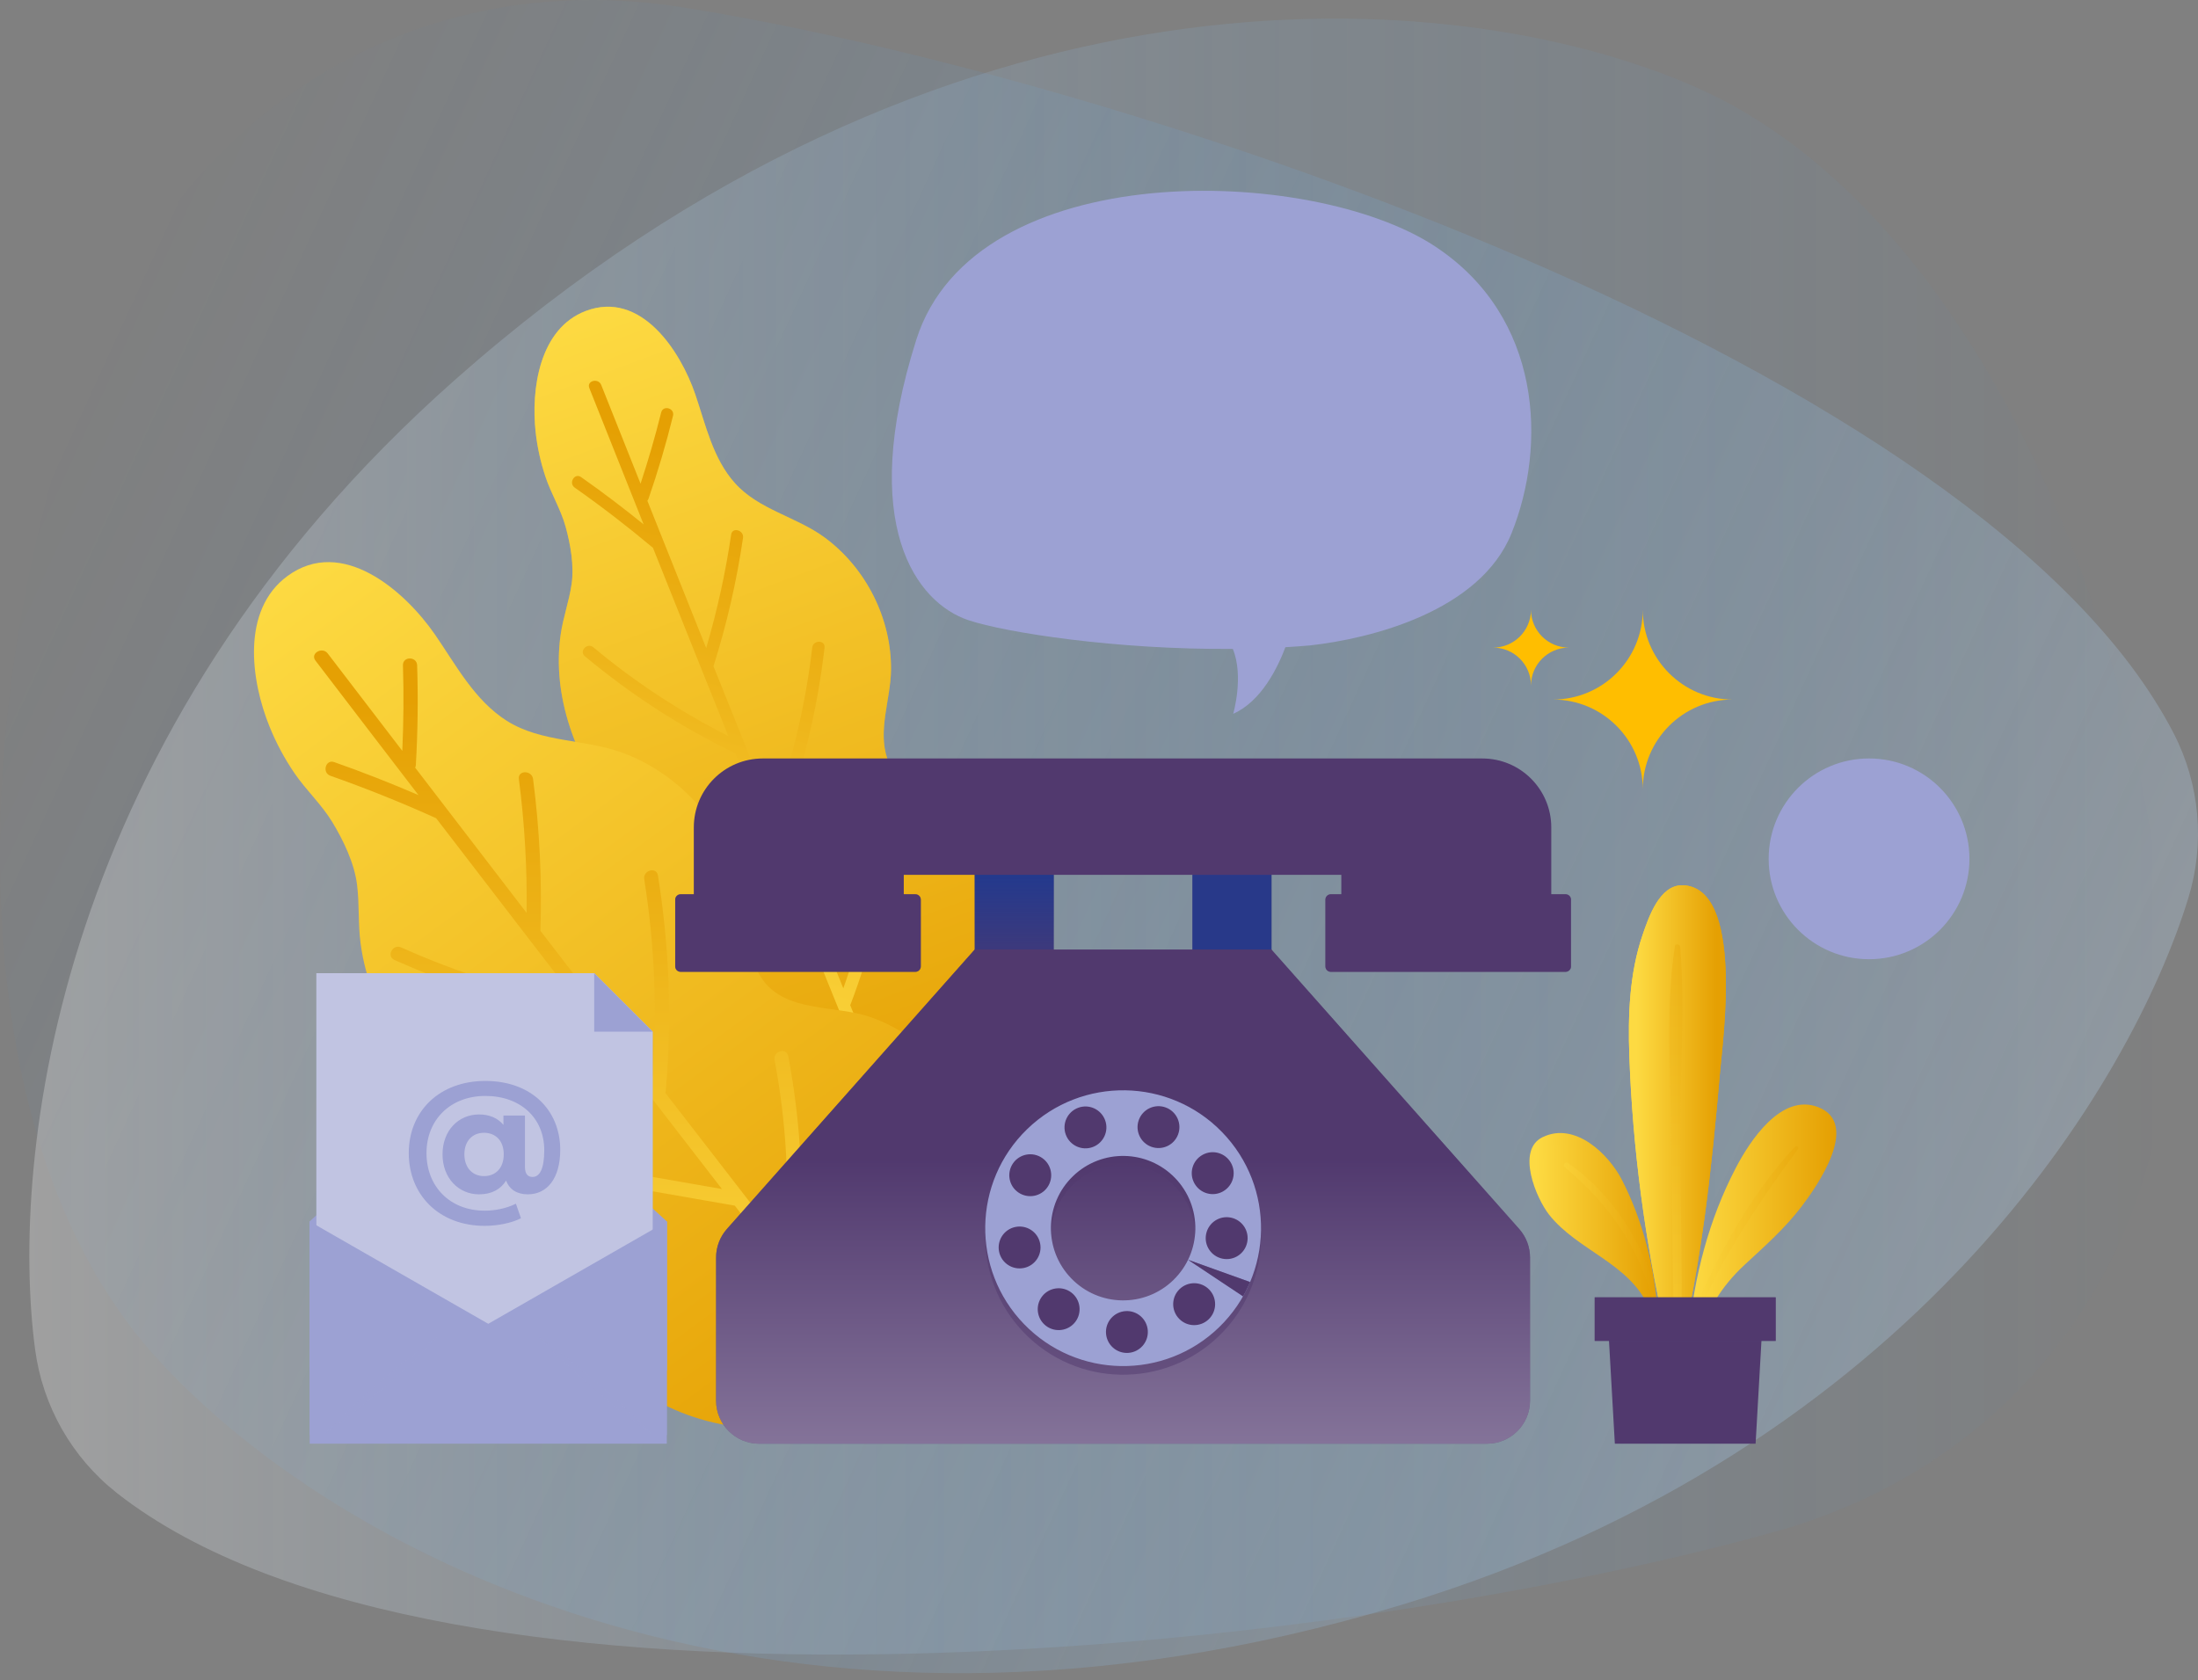 <svg width="293" height="224" viewBox="0 0 293 224" fill="none" xmlns="http://www.w3.org/2000/svg">
<rect x="0" y="0" width="293" height="224" fill="#808080" stroke="none"/>
<path opacity="0.25" d="M289.771 97.792C293.265 104.576 293.947 112.458 291.703 119.751C284.185 144.238 255.283 193.173 186.983 213.901C104.097 239.064 44.17 207.23 20.357 180.453C-5.877 150.949 -4.547 93 11.833 48.367C24.163 14.78 55.46 -4.625 90.801 0.948C150.087 10.286 264.423 48.645 289.771 97.792Z" fill="url(#paint0_linear_403_372)"/>
<path opacity="0.25" d="M15.592 199.044C9.589 194.338 5.684 187.455 4.678 179.89C1.31 154.496 7.186 97.971 60.628 50.657C125.487 -6.762 193.224 -2.805 226.03 11.61C262.172 27.494 285.117 80.724 288.83 128.123C291.623 163.795 271.259 194.47 236.811 204.146C179.028 220.367 59.106 233.154 15.585 199.044H15.592Z" fill="url(#paint1_linear_403_372)"/>
<path d="M137.585 126.701C137.823 119.771 134.865 112.743 129.081 108.712C125.639 106.31 119.848 105.602 118.3 101.194C116.963 97.395 118.723 93.232 118.776 89.347C118.862 82.484 115.434 75.701 109.908 71.644C106.149 68.884 101.139 67.957 97.962 64.404C95.024 61.127 94.071 56.634 92.687 52.584C90.695 46.746 85.421 38.685 78.094 41.452C71.893 43.794 70.768 51.915 71.403 57.613C71.628 59.652 72.072 61.657 72.727 63.603C73.481 65.846 74.759 67.911 75.388 70.188C76.056 72.597 76.559 75.443 76.188 77.931C75.851 80.181 75.063 82.339 74.739 84.596C73.548 92.888 76.804 101.161 81.662 107.773C84.891 112.174 87.294 115.814 87.426 121.459C87.525 125.84 86.877 130.268 87.777 134.603C89.544 143.147 96.744 148.964 104.799 151.34C105.017 151.406 105.242 151.367 105.427 151.254C120.722 153.862 136.414 142.439 137.592 126.701H137.585Z" fill="url(#paint2_linear_403_372)"/>
<path style="mix-blend-mode:multiply" opacity="0.4" d="M137.585 126.701C137.823 119.771 134.865 112.743 129.081 108.712C125.639 106.31 119.848 105.602 118.3 101.194C116.963 97.395 118.723 93.232 118.776 89.347C118.862 82.484 115.434 75.701 109.908 71.644C106.149 68.884 101.139 67.957 97.962 64.404C95.024 61.127 94.071 56.634 92.687 52.584C90.695 46.746 85.421 38.685 78.094 41.452C71.893 43.794 70.768 51.915 71.403 57.613C71.628 59.652 72.072 61.657 72.727 63.603C73.481 65.846 74.759 67.911 75.388 70.188C76.056 72.597 76.559 75.443 76.188 77.931C75.851 80.181 75.063 82.339 74.739 84.596C73.548 92.888 76.804 101.161 81.662 107.773C84.891 112.174 87.294 115.814 87.426 121.459C87.525 125.84 86.877 130.268 87.777 134.603C89.544 143.147 96.744 148.964 104.799 151.34C105.017 151.406 105.242 151.367 105.427 151.254C120.722 153.862 136.414 142.439 137.592 126.701H137.585Z" fill="url(#paint3_linear_403_372)"/>
<path style="mix-blend-mode:multiply" d="M123.415 158.786C120.046 150.533 116.684 142.273 113.336 134.007C113.336 134 113.349 133.987 113.349 133.981C116.254 126.429 118.048 118.574 118.749 110.513C118.842 109.46 117.201 109.454 117.108 110.506C116.473 117.793 114.884 124.887 112.416 131.757C109.577 124.755 106.751 117.753 103.925 110.744C103.971 110.678 104.011 110.612 104.044 110.532C107.002 102.723 108.948 94.635 109.914 86.343C110.033 85.297 108.392 85.291 108.273 86.336C107.386 93.934 105.612 101.346 103.025 108.527C100.377 101.962 97.743 95.39 95.109 88.818C96.883 83.219 98.193 77.521 99.047 71.71C99.199 70.678 97.618 70.221 97.465 71.267C96.711 76.396 95.599 81.432 94.136 86.396C91.516 79.85 88.901 73.305 86.294 66.753C86.36 66.674 86.419 66.581 86.459 66.462C87.71 62.835 88.795 59.162 89.715 55.436C89.967 54.41 88.392 53.96 88.134 54.993C87.339 58.196 86.419 61.359 85.387 64.483C83.64 60.095 81.886 55.707 80.145 51.319C79.762 50.353 78.167 50.75 78.557 51.73C80.966 57.792 83.382 63.854 85.797 69.91C83.091 67.719 80.317 65.608 77.459 63.603C76.591 62.994 75.751 64.404 76.611 65.006C80.205 67.534 83.68 70.214 87.042 73.034C89.173 78.368 91.304 83.702 93.441 89.03C93.455 89.09 93.481 89.149 93.508 89.195C94.706 92.174 95.897 95.158 97.095 98.136C90.662 94.874 84.646 90.929 79.1 86.297C78.292 85.621 77.147 86.8 77.961 87.481C84.103 92.617 90.807 96.952 98.015 100.433C101.066 108.031 104.13 115.622 107.201 123.213C102.052 120.744 96.903 118.276 91.754 115.807C90.807 115.357 89.954 116.753 90.907 117.21C96.645 119.963 102.376 122.71 108.114 125.463C112.72 136.84 117.333 148.216 121.972 159.58C122.369 160.559 123.799 159.745 123.402 158.779L123.415 158.786Z" fill="url(#paint4_linear_403_372)"/>
<path d="M131.06 152.895C129.154 145.119 123.674 138.243 115.991 135.575C111.417 133.987 104.766 135.006 101.656 130.592C98.982 126.793 99.637 121.618 98.479 117.289C96.427 109.639 90.491 103.179 83.091 100.393C78.055 98.5 72.198 99.036 67.552 96.091C63.263 93.371 60.801 88.679 57.995 84.609C53.952 78.752 45.58 71.445 38.3 76.806C32.145 81.346 33.435 90.724 35.924 96.852C36.81 99.043 37.929 101.141 39.266 103.093C40.808 105.35 42.866 107.243 44.282 109.573C45.778 112.041 47.228 115.046 47.592 117.925C47.922 120.526 47.717 123.173 48.068 125.78C49.339 135.364 55.547 143.53 63.012 149.361C67.976 153.239 71.788 156.535 73.694 162.763C75.176 167.601 75.845 172.717 78.201 177.257C82.84 186.198 92.655 190.4 102.344 190.52C102.609 190.52 102.847 190.407 103.019 190.228C120.822 188.342 134.687 170.744 131.067 152.889L131.06 152.895Z" fill="url(#paint5_linear_403_372)"/>
<path style="mix-blend-mode:multiply" d="M124.244 191.532C118.288 183.895 112.344 176.244 106.408 168.594C106.408 168.58 106.408 168.574 106.414 168.561C107.275 159.262 106.812 149.977 105.078 140.804C104.853 139.606 103.026 140.116 103.251 141.307C104.82 149.599 105.283 157.978 104.687 166.377C99.346 159.487 94.012 152.591 88.684 145.688C88.718 145.602 88.744 145.516 88.751 145.41C89.591 135.807 89.227 126.217 87.705 116.707C87.513 115.509 85.686 116.019 85.878 117.21C87.268 125.926 87.619 134.715 86.997 143.504C82.007 137.038 77.023 130.566 72.04 124.093C72.258 117.323 71.934 110.579 71.06 103.855C70.908 102.663 69.008 102.65 69.167 103.855C69.935 109.784 70.279 115.734 70.2 121.704C65.243 115.251 60.286 108.798 55.342 102.339C55.395 102.233 55.428 102.107 55.435 101.962C55.693 97.541 55.746 93.126 55.607 88.699C55.567 87.481 53.674 87.475 53.714 88.699C53.833 92.504 53.8 96.303 53.628 100.102C50.312 95.774 46.996 91.452 43.687 87.117C42.959 86.164 41.311 87.104 42.053 88.07C46.619 94.053 51.206 100.029 55.785 105.999C52.092 104.41 48.353 102.935 44.548 101.598C43.396 101.194 42.9 103.021 44.045 103.424C48.83 105.105 53.522 106.998 58.141 109.083C62.172 114.344 66.216 119.599 70.253 124.847C70.286 124.907 70.332 124.967 70.379 125.013C72.635 127.951 74.899 130.89 77.162 133.822C68.995 132.207 61.08 129.712 53.469 126.303C52.364 125.807 51.464 127.475 52.575 127.971C61.007 131.75 69.803 134.47 78.903 136.085C84.674 143.57 90.451 151.042 96.236 158.514C89.743 157.382 83.251 156.251 76.758 155.119C75.567 154.914 75.058 156.734 76.255 156.946C83.489 158.21 90.716 159.467 97.95 160.731C105.905 171.003 113.88 181.267 121.868 191.519H124.244V191.532Z" fill="url(#paint6_linear_403_372)"/>
<path d="M218.99 81.287C218.99 87.898 213.629 93.259 207.018 93.259C213.629 93.259 218.99 98.62 218.99 105.231C218.99 98.62 224.351 93.259 230.962 93.259C224.351 93.259 218.99 87.898 218.99 81.287Z" fill="#FFBE00"/>
<path d="M204.086 81.287C204.086 84.079 201.822 86.336 199.036 86.336C201.829 86.336 204.086 88.6 204.086 91.386C204.086 88.593 206.349 86.336 209.135 86.336C206.343 86.336 204.086 84.073 204.086 81.287Z" fill="#FFBE00"/>
<path d="M140.47 113.471H129.927V133.484H140.47V113.471Z" fill="#51396E"/>
<path d="M169.497 113.471H158.954V133.484H169.497V113.471Z" fill="#51396E"/>
<g style="mix-blend-mode:multiply">
<path d="M140.47 113.471H129.927V133.484H140.47V113.471Z" fill="url(#paint7_linear_403_372)"/>
<path d="M169.497 113.471H158.954V133.484H169.497V113.471Z" fill="url(#paint8_linear_403_372)"/>
</g>
<path d="M169.498 126.588H129.928L96.903 163.835C95.97 164.888 95.454 166.244 95.454 167.647V186.721C95.454 189.891 98.029 192.466 101.199 192.466H198.215C201.385 192.466 203.959 189.891 203.959 186.721V167.647C203.959 166.244 203.443 164.888 202.51 163.835L169.485 126.588H169.498Z" fill="#51396E"/>
<path style="mix-blend-mode:multiply" opacity="0.5" d="M169.498 126.588H129.928L96.903 163.835C95.97 164.888 95.454 166.244 95.454 167.647V186.721C95.454 189.891 98.029 192.466 101.199 192.466H198.215C201.385 192.466 203.959 189.891 203.959 186.721V167.647C203.959 166.244 203.443 164.888 202.51 163.835L169.485 126.588H169.498Z" fill="url(#paint9_linear_403_372)"/>
<path d="M178.802 101.115H101.68C96.604 101.115 92.487 105.231 92.487 110.307V125.82H120.476V116.628H178.802V125.82H206.79V110.307C206.79 105.231 202.673 101.115 197.597 101.115H178.802Z" fill="#51396E"/>
<path d="M122.025 119.216H90.727C90.329 119.216 90.006 119.539 90.006 119.937V128.838C90.006 129.237 90.329 129.56 90.727 129.56H122.025C122.423 129.56 122.746 129.237 122.746 128.838V119.937C122.746 119.539 122.423 119.216 122.025 119.216Z" fill="#51396E"/>
<path d="M208.697 119.216H177.4C177.002 119.216 176.679 119.539 176.679 119.937V128.838C176.679 129.237 177.002 129.56 177.4 129.56H208.697C209.096 129.56 209.419 129.237 209.419 128.838V119.937C209.419 119.539 209.096 119.216 208.697 119.216Z" fill="#51396E"/>
<g style="mix-blend-mode:multiply" opacity="0.4">
<path d="M122.025 119.216H90.727C90.329 119.216 90.006 119.539 90.006 119.937V128.838C90.006 129.237 90.329 129.56 90.727 129.56H122.025C122.423 129.56 122.746 129.237 122.746 128.838V119.937C122.746 119.539 122.423 119.216 122.025 119.216Z" fill="#51396E"/>
</g>
<g style="mix-blend-mode:multiply" opacity="0.4">
<path d="M208.697 119.216H177.4C177.002 119.216 176.679 119.539 176.679 119.937V128.838C176.679 129.237 177.002 129.56 177.4 129.56H208.697C209.096 129.56 209.419 129.237 209.419 128.838V119.937C209.419 119.539 209.096 119.216 208.697 119.216Z" fill="#51396E"/>
</g>
<g style="mix-blend-mode:multiply" opacity="0.5">
<path d="M136.93 151.677C129.637 158.739 129.445 170.38 136.507 177.674C143.568 184.967 155.21 185.159 162.503 178.097C169.796 171.036 169.988 159.394 162.927 152.101C155.865 144.808 144.224 144.616 136.93 151.677ZM156.414 171.803C152.596 175.503 146.5 175.404 142.801 171.578C139.101 167.76 139.2 161.664 143.019 157.965C146.838 154.265 152.933 154.364 156.633 158.19C160.332 162.008 160.233 168.104 156.408 171.803H156.414Z" fill="#51396E"/>
</g>
<path d="M136.93 150.526C129.637 157.587 129.445 169.229 136.507 176.522C143.568 183.815 155.21 184.007 162.503 176.946C169.796 169.884 169.988 158.243 162.927 150.949C155.865 143.656 144.224 143.464 136.93 150.526ZM156.414 170.652C152.596 174.351 146.5 174.252 142.801 170.427C139.101 166.608 139.2 160.513 143.019 156.813C146.838 153.114 152.933 153.213 156.633 157.038C160.332 160.857 160.233 166.952 156.408 170.652H156.414Z" fill="#9CA1D3"/>
<path d="M157.176 175.808C156.104 174.702 156.13 172.929 157.242 171.857C158.354 170.784 160.121 170.811 161.193 171.923C162.265 173.028 162.239 174.802 161.127 175.874C160.022 176.946 158.248 176.92 157.176 175.808Z" fill="#51396E"/>
<path d="M147.434 177.74C147.341 176.198 148.519 174.881 150.055 174.789C151.597 174.696 152.914 175.874 153.006 177.409C153.099 178.951 151.921 180.268 150.386 180.361C148.843 180.454 147.526 179.276 147.434 177.74Z" fill="#51396E"/>
<path d="M138.903 172.843C139.836 171.618 141.59 171.38 142.814 172.313C144.039 173.246 144.277 175 143.344 176.225C142.41 177.449 140.657 177.687 139.432 176.754C138.208 175.821 137.97 174.067 138.903 172.843Z" fill="#51396E"/>
<path d="M135.336 163.577C136.845 163.259 138.327 164.219 138.645 165.728C138.962 167.237 138.003 168.719 136.494 169.037C134.985 169.355 133.502 168.395 133.185 166.886C132.867 165.377 133.827 163.895 135.336 163.577Z" fill="#51396E"/>
<path d="M138.68 154.226C140.03 154.967 140.526 156.661 139.785 158.018C139.044 159.368 137.349 159.864 135.993 159.123C134.636 158.382 134.146 156.688 134.887 155.331C135.629 153.981 137.323 153.484 138.68 154.226Z" fill="#51396E"/>
<path d="M147.309 149.321C147.851 150.764 147.117 152.372 145.674 152.915C144.231 153.458 142.623 152.723 142.08 151.28C141.537 149.838 142.272 148.229 143.715 147.687C145.158 147.144 146.766 147.879 147.309 149.321Z" fill="#51396E"/>
<path d="M157.05 151.221C156.521 152.67 154.913 153.411 153.47 152.882C152.02 152.353 151.279 150.744 151.809 149.302C152.338 147.852 153.946 147.111 155.389 147.64C156.838 148.17 157.58 149.778 157.05 151.221Z" fill="#51396E"/>
<path d="M163.018 158.839C161.675 159.593 159.974 159.11 159.22 157.76C158.465 156.416 158.948 154.715 160.298 153.961C161.642 153.207 163.343 153.69 164.097 155.04C164.852 156.383 164.368 158.084 163.018 158.839Z" fill="#51396E"/>
<path d="M162.96 167.8C161.451 167.489 160.471 166.019 160.782 164.504C161.093 162.995 162.563 162.015 164.078 162.326C165.594 162.637 166.567 164.107 166.255 165.622C165.944 167.131 164.475 168.111 162.96 167.8Z" fill="#51396E"/>
<path d="M165.7 172.822L158.374 167.951L166.647 170.916C166.647 170.916 166.064 172.213 165.7 172.822Z" fill="#51396E"/>
<g style="mix-blend-mode:multiply" opacity="0.4">
<path d="M165.7 172.822L158.374 167.951L166.647 170.916C166.647 170.916 166.064 172.213 165.7 172.822Z" fill="#51396E"/>
</g>
<path d="M41.281 162.842L65.087 141.101L88.886 162.842V182.71H41.281V162.842Z" fill="#9CA1D3"/>
<g style="mix-blend-mode:multiply" opacity="0.5">
<path d="M41.281 162.842L65.087 141.101L88.886 162.842V182.71H41.281V162.842Z" fill="#9CA1D3"/>
</g>
<path d="M42.173 129.738H79.208L87.011 137.541V182.386H42.173V129.738Z" fill="#9CA1D3"/>
<path opacity="0.4" d="M42.173 129.738H79.208L87.011 137.541V182.386H42.173V129.738Z" fill="#F9F9F9"/>
<path d="M79.208 137.541H87.011L79.208 129.738V137.541Z" fill="#9CA1D3"/>
<g style="mix-blend-mode:multiply">
<path d="M74.682 153.292C74.682 157.071 72.955 159.222 70.361 159.222C68.924 159.222 67.912 158.587 67.469 157.389C66.727 158.567 65.529 159.222 63.862 159.222C61.142 159.222 58.991 157.071 58.991 153.888C58.991 150.705 61.122 148.573 63.862 148.573C65.251 148.573 66.35 149.057 67.111 149.963V148.719H69.977V155.556C69.977 156.568 70.42 156.906 70.989 156.906C71.962 156.906 72.551 155.787 72.551 153.339C72.551 149.057 69.388 146.105 64.702 146.105C60.016 146.105 56.853 149.308 56.853 153.722C56.853 158.137 59.93 161.4 64.616 161.4C65.946 161.4 67.442 161.128 68.772 160.473L69.447 162.412C68.163 163.067 66.284 163.425 64.616 163.425C58.521 163.425 54.49 159.288 54.49 153.722C54.49 148.157 58.56 144.106 64.702 144.106C70.844 144.106 74.682 148.011 74.682 153.305V153.292ZM67.151 153.881C67.151 152.048 66.032 151.016 64.517 151.016C63.001 151.016 61.903 152.094 61.903 153.881C61.903 155.668 62.981 156.793 64.517 156.793C66.052 156.793 67.151 155.741 67.151 153.881Z" fill="#9CA1D3"/>
</g>
<g style="mix-blend-mode:multiply">
<path d="M88.886 191.294H41.281V162.842L65.087 176.482L88.886 162.842V191.294Z" fill="#9CA1D3"/>
</g>
<path d="M88.886 192.465H41.281V162.842L65.087 177.654L88.886 162.842V192.465Z" fill="#9CA1D3"/>
<g style="mix-blend-mode:multiply" opacity="0.5">
<path d="M86.739 191.069C86.739 191.069 85.72 190.381 84.257 189.269C83.522 188.713 82.682 188.051 81.795 187.33C81.352 186.966 80.888 186.595 80.432 186.205C79.975 185.814 79.505 185.424 79.042 185.027C78.579 184.623 78.122 184.219 77.672 183.829C77.215 183.438 76.785 183.028 76.355 182.651C75.508 181.883 74.727 181.148 74.065 180.507C72.741 179.229 71.914 178.323 71.914 178.323C71.914 178.323 72.94 179.011 74.396 180.123C75.13 180.679 75.971 181.34 76.858 182.062C77.301 182.426 77.764 182.796 78.221 183.187C78.678 183.577 79.148 183.968 79.611 184.365C80.074 184.769 80.531 185.172 80.981 185.563C81.438 185.953 81.868 186.364 82.298 186.741C83.145 187.509 83.926 188.243 84.588 188.885C85.912 190.162 86.739 191.069 86.739 191.069Z" fill="#9CA1D3"/>
</g>
<g style="mix-blend-mode:multiply" opacity="0.5">
<path d="M43.423 191.069C43.423 191.069 44.257 190.162 45.574 188.885C46.229 188.243 47.01 187.509 47.864 186.741C48.294 186.357 48.724 185.953 49.181 185.563C49.631 185.166 50.094 184.762 50.551 184.365L51.941 183.187C52.397 182.796 52.86 182.426 53.304 182.062C54.191 181.34 55.031 180.679 55.766 180.123C57.222 179.004 58.248 178.323 58.248 178.323C58.248 178.323 57.414 179.229 56.097 180.507C55.441 181.148 54.66 181.883 53.807 182.651C53.377 183.035 52.946 183.438 52.49 183.829C52.04 184.226 51.577 184.63 51.12 185.027L49.73 186.205C49.273 186.595 48.81 186.966 48.367 187.33C47.48 188.051 46.639 188.713 45.905 189.269C44.449 190.387 43.423 191.069 43.423 191.069Z" fill="#9CA1D3"/>
</g>
<path d="M191.273 32.828C174.847 22.027 129.969 20.657 122.146 45.29C114.324 69.93 122.146 80.36 129.102 82.683C134.072 84.338 148.837 86.634 164.337 86.508C165.846 90.168 164.39 95.158 164.39 95.158C168.156 93.504 170.346 88.944 171.346 86.283C172.444 86.217 173.536 86.138 174.622 86.045C182.709 85.152 197.289 81.518 201.492 71.095C206.197 59.427 205.615 42.266 191.28 32.835L191.273 32.828Z" fill="#9CA1D3"/>
<g style="mix-blend-mode:multiply">
<path d="M184.086 61.848C186.087 59.847 186.087 56.604 184.086 54.604C182.086 52.603 178.842 52.603 176.842 54.604C174.841 56.604 174.841 59.847 176.842 61.848C178.842 63.848 182.086 63.848 184.086 61.848Z" fill="#9CA1D3"/>
</g>
<g style="mix-blend-mode:multiply">
<path d="M165.126 61.847C167.127 59.846 167.127 56.603 165.126 54.603C163.126 52.602 159.882 52.602 157.882 54.603C155.881 56.603 155.881 59.846 157.882 61.847C159.882 63.847 163.126 63.847 165.126 61.847Z" fill="#9CA1D3"/>
</g>
<g style="mix-blend-mode:multiply">
<path d="M146.165 61.846C148.166 59.846 148.166 56.602 146.165 54.602C144.165 52.602 140.921 52.602 138.921 54.602C136.921 56.602 136.921 59.846 138.921 61.846C140.921 63.847 144.165 63.847 146.165 61.846Z" fill="#9CA1D3"/>
</g>
<path d="M249.15 127.878C256.54 127.878 262.532 121.886 262.532 114.496C262.532 107.105 256.54 101.114 249.15 101.114C241.759 101.114 235.768 107.105 235.768 114.496C235.768 121.886 241.759 127.878 249.15 127.878Z" fill="#9CA1D3"/>
<g style="mix-blend-mode:multiply">
<path d="M251.373 110.816H246.933V123.186H251.373V110.816Z" fill="#9CA1D3"/>
<path d="M251.373 105.806H246.933V109.599H251.373V105.806Z" fill="#9CA1D3"/>
</g>
<path d="M220.129 173.907C218.977 170.757 216.144 168.566 213.385 166.667C210.625 164.761 207.68 162.848 206.058 159.91C205.006 157.997 204.602 155.727 204.927 153.57C204.973 153.265 205.039 152.947 205.244 152.709C205.397 152.53 205.615 152.418 205.833 152.325C208.136 151.339 210.916 152.153 212.822 153.781C214.728 155.409 215.906 157.719 216.859 160.042C218.825 164.847 220.009 169.963 220.354 175.145" fill="url(#paint10_linear_403_372)"/>
<path d="M220.573 173.788C217.581 166.449 207.27 164.728 205.775 156.727C205.536 155.449 205.47 153.51 206.913 152.762C208.137 152.127 210.698 153.073 211.744 153.755C214.034 155.244 215.338 157.872 216.39 160.3C218.448 165.046 219.19 170.042 219.759 175.138C219.838 175.873 220.977 175.913 220.937 175.138C220.659 169.129 218.965 162.656 216.211 157.302C214.425 153.828 209.951 149.499 205.629 151.604C202.062 153.338 204.788 159.771 206.509 161.948C210.282 166.713 217.092 168.355 219.726 174.146C219.944 174.622 220.778 174.278 220.579 173.788H220.573Z" fill="url(#paint11_linear_403_372)"/>
<path d="M225.568 177.904C226.376 170.101 228.652 162.444 232.253 155.475C234 152.093 236.508 148.546 240.274 147.97C241.194 147.831 242.187 147.897 242.968 148.4C244.007 149.075 244.47 150.406 244.39 151.643C244.318 152.881 243.788 154.039 243.219 155.138C241.214 158.99 238.514 162.471 235.29 165.376C233.51 166.978 231.571 168.414 229.976 170.194C227.746 172.683 226.257 175.833 225.734 179.135" fill="url(#paint12_linear_403_372)"/>
<path d="M226.051 177.905C226.865 171.439 228.692 164.966 231.319 159.003C232.305 156.766 233.338 154.443 234.8 152.458C235.998 150.83 237.534 149.334 239.512 148.725C241.915 147.779 243.391 149.023 243.927 152.458C243.695 153.166 243.404 153.841 243.046 154.489C240.432 159.757 236.508 163.53 232.087 167.236C228.374 170.353 225.866 174.112 225.158 178.97C225.052 179.711 226.13 180.055 226.309 179.288C227.295 174.979 229.36 171.584 232.596 168.586C235.257 166.124 237.944 163.755 240.148 160.856C242.133 158.255 248.083 149.83 242.371 147.6C237.428 145.667 233.232 152.173 231.412 155.654C227.772 162.617 225.866 170.115 225.085 177.898C225.025 178.52 225.972 178.5 226.044 177.898L226.051 177.905Z" fill="url(#paint13_linear_403_372)"/>
<path d="M224.343 118.023C221.226 117.898 219.757 122.325 218.949 124.681C217.196 129.824 217.004 135.416 217.196 140.797C217.639 153.159 219.3 165.569 222.033 177.614C222.119 177.978 222.371 178.123 222.642 178.117C222.655 178.898 222.689 179.672 222.742 180.446C222.781 181.048 223.675 181.234 223.834 180.592C226.838 168.447 228.221 155.29 229.294 142.822C229.664 138.507 232.484 118.348 224.337 118.017L224.343 118.023Z" fill="url(#paint14_linear_403_372)"/>
<path d="M224.343 118.023C221.226 117.898 219.757 122.325 218.949 124.681C217.196 129.824 217.004 135.416 217.196 140.797C217.639 153.159 219.3 165.569 222.033 177.614C222.119 177.978 222.371 178.123 222.642 178.117C222.655 178.898 222.689 179.672 222.742 180.446C222.781 181.048 223.675 181.234 223.834 180.592C226.838 168.447 228.221 155.29 229.294 142.822C229.664 138.507 232.484 118.348 224.337 118.017L224.343 118.023Z" fill="url(#paint15_linear_403_372)"/>
<g style="mix-blend-mode:multiply" opacity="0.3">
<path d="M221.385 175.363C220.075 167.302 215.746 159.758 208.996 155.032C208.672 154.807 208.255 155.33 208.566 155.588C214.939 160.856 219.214 167.329 220.816 175.522C220.889 175.899 221.445 175.734 221.385 175.363Z" fill="url(#paint16_linear_403_372)"/>
</g>
<g style="mix-blend-mode:multiply" opacity="0.3">
<path d="M225.238 178.057C228.58 168.904 233.98 160.976 239.678 153.173C239.851 152.941 239.473 152.65 239.275 152.862C232.617 160.095 228.209 168.858 224.43 177.832C224.225 178.315 225.046 178.56 225.231 178.051L225.238 178.057Z" fill="url(#paint17_linear_403_372)"/>
</g>
<g style="mix-blend-mode:multiply" opacity="0.3">
<path d="M224.153 177.541C224.239 168.99 224.04 160.439 223.981 151.895C223.921 143.431 224.649 134.688 223.981 126.257C223.954 125.879 223.332 125.727 223.266 126.157C222.041 134.218 222.677 142.848 222.769 150.989C222.869 159.837 223.001 168.686 223.14 177.534C223.153 178.183 224.139 178.183 224.146 177.534L224.153 177.541Z" fill="url(#paint18_linear_403_372)"/>
</g>
<path d="M234.027 192.464H215.264L214.305 175.608H234.987L234.027 192.464Z" fill="#51396E"/>
<path d="M236.707 172.954H212.577V178.765H236.707V172.954Z" fill="#51396E"/>
<g style="mix-blend-mode:multiply" opacity="0.5">
<path d="M236.707 172.954H212.577V178.765H236.707V172.954Z" fill="#51396E"/>
</g>
<defs>
<linearGradient id="paint0_linear_403_372" x1="263.902" y1="182.208" x2="4.67" y2="63.358" gradientUnits="userSpaceOnUse">
<stop stop-color="#C2E1FE"/>
<stop offset="1" stop-color="#259AFF" stop-opacity="0"/>
</linearGradient>
<linearGradient id="paint1_linear_403_372" x1="3.91" y1="111.531" x2="289.088" y2="111.531" gradientUnits="userSpaceOnUse">
<stop stop-color="white"/>
<stop offset="1" stop-color="#259AFF" stop-opacity="0"/>
</linearGradient>
<linearGradient id="paint2_linear_403_372" x1="79.728" y1="40.533" x2="122.54" y2="154.888" gradientUnits="userSpaceOnUse">
<stop stop-color="#FDDA42"/>
<stop offset="1" stop-color="#E5A003"/>
</linearGradient>
<linearGradient id="paint3_linear_403_372" x1="79.728" y1="40.533" x2="122.54" y2="154.888" gradientUnits="userSpaceOnUse">
<stop stop-color="#FDDA42"/>
<stop offset="1" stop-color="#E5A003"/>
</linearGradient>
<linearGradient id="paint4_linear_403_372" x1="89.786" y1="145.065" x2="112.121" y2="65.767" gradientUnits="userSpaceOnUse">
<stop stop-color="#FDDA42"/>
<stop offset="1" stop-color="#E5A003"/>
</linearGradient>
<linearGradient id="paint5_linear_403_372" x1="39.842" y1="75.284" x2="123.178" y2="188.918" gradientUnits="userSpaceOnUse">
<stop stop-color="#FDDA42"/>
<stop offset="1" stop-color="#E5A003"/>
</linearGradient>
<linearGradient id="paint6_linear_403_372" x1="83.059" y1="188.256" x2="83.059" y2="93.179" gradientUnits="userSpaceOnUse">
<stop stop-color="#FDDA42"/>
<stop offset="1" stop-color="#E5A003"/>
</linearGradient>
<linearGradient id="paint7_linear_403_372" x1="135.195" y1="134.437" x2="135.195" y2="103.153" gradientUnits="userSpaceOnUse">
<stop stop-color="#003AA5" stop-opacity="0"/>
<stop offset="1" stop-color="#003AA5"/>
</linearGradient>
<linearGradient id="paint8_linear_403_372" x1="164.229" y1="-50.614" x2="164.229" y2="-50.614" gradientUnits="userSpaceOnUse">
<stop stop-color="#003AA5" stop-opacity="0"/>
<stop offset="1" stop-color="#003AA5"/>
</linearGradient>
<linearGradient id="paint9_linear_403_372" x1="149.71" y1="154.358" x2="149.71" y2="218.707" gradientUnits="userSpaceOnUse">
<stop stop-color="#51396E"/>
<stop offset="1" stop-color="white"/>
</linearGradient>
<linearGradient id="paint10_linear_403_372" x1="204.814" y1="163.523" x2="220.347" y2="163.523" gradientUnits="userSpaceOnUse">
<stop stop-color="#FDDA42"/>
<stop offset="1" stop-color="#E5A003"/>
</linearGradient>
<linearGradient id="paint11_linear_403_372" x1="204.729" y1="163.378" x2="220.427" y2="163.378" gradientUnits="userSpaceOnUse">
<stop stop-color="#FDDA42"/>
<stop offset="1" stop-color="#E5A003"/>
</linearGradient>
<linearGradient id="paint12_linear_403_372" x1="225.568" y1="163.523" x2="244.397" y2="163.523" gradientUnits="userSpaceOnUse">
<stop stop-color="#FDDA42"/>
<stop offset="1" stop-color="#E5A003"/>
</linearGradient>
<linearGradient id="paint13_linear_403_372" x1="225.488" y1="163.49" x2="244.483" y2="163.49" gradientUnits="userSpaceOnUse">
<stop stop-color="#FDDA42"/>
<stop offset="1" stop-color="#E5A003"/>
</linearGradient>
<linearGradient id="paint14_linear_403_372" x1="218.168" y1="149.506" x2="228.817" y2="149.506" gradientUnits="userSpaceOnUse">
<stop stop-color="#FDDA42"/>
<stop offset="1" stop-color="#E5A003"/>
</linearGradient>
<linearGradient id="paint15_linear_403_372" x1="218.168" y1="149.506" x2="228.817" y2="149.506" gradientUnits="userSpaceOnUse">
<stop stop-color="#FDDA42"/>
<stop offset="1" stop-color="#E5A003"/>
</linearGradient>
<linearGradient id="paint16_linear_403_372" x1="208.784" y1="165.35" x2="221.147" y2="165.35" gradientUnits="userSpaceOnUse">
<stop stop-color="#FDDA42"/>
<stop offset="1" stop-color="#E5A003"/>
</linearGradient>
<linearGradient id="paint17_linear_403_372" x1="224.794" y1="165.569" x2="239.493" y2="165.569" gradientUnits="userSpaceOnUse">
<stop stop-color="#FDDA42"/>
<stop offset="1" stop-color="#E5A003"/>
</linearGradient>
<linearGradient id="paint18_linear_403_372" x1="223.398" y1="179.083" x2="223.398" y2="125.323" gradientUnits="userSpaceOnUse">
<stop stop-color="#FDDA42"/>
<stop offset="1" stop-color="#E5A003"/>
</linearGradient>
</defs>
</svg>
